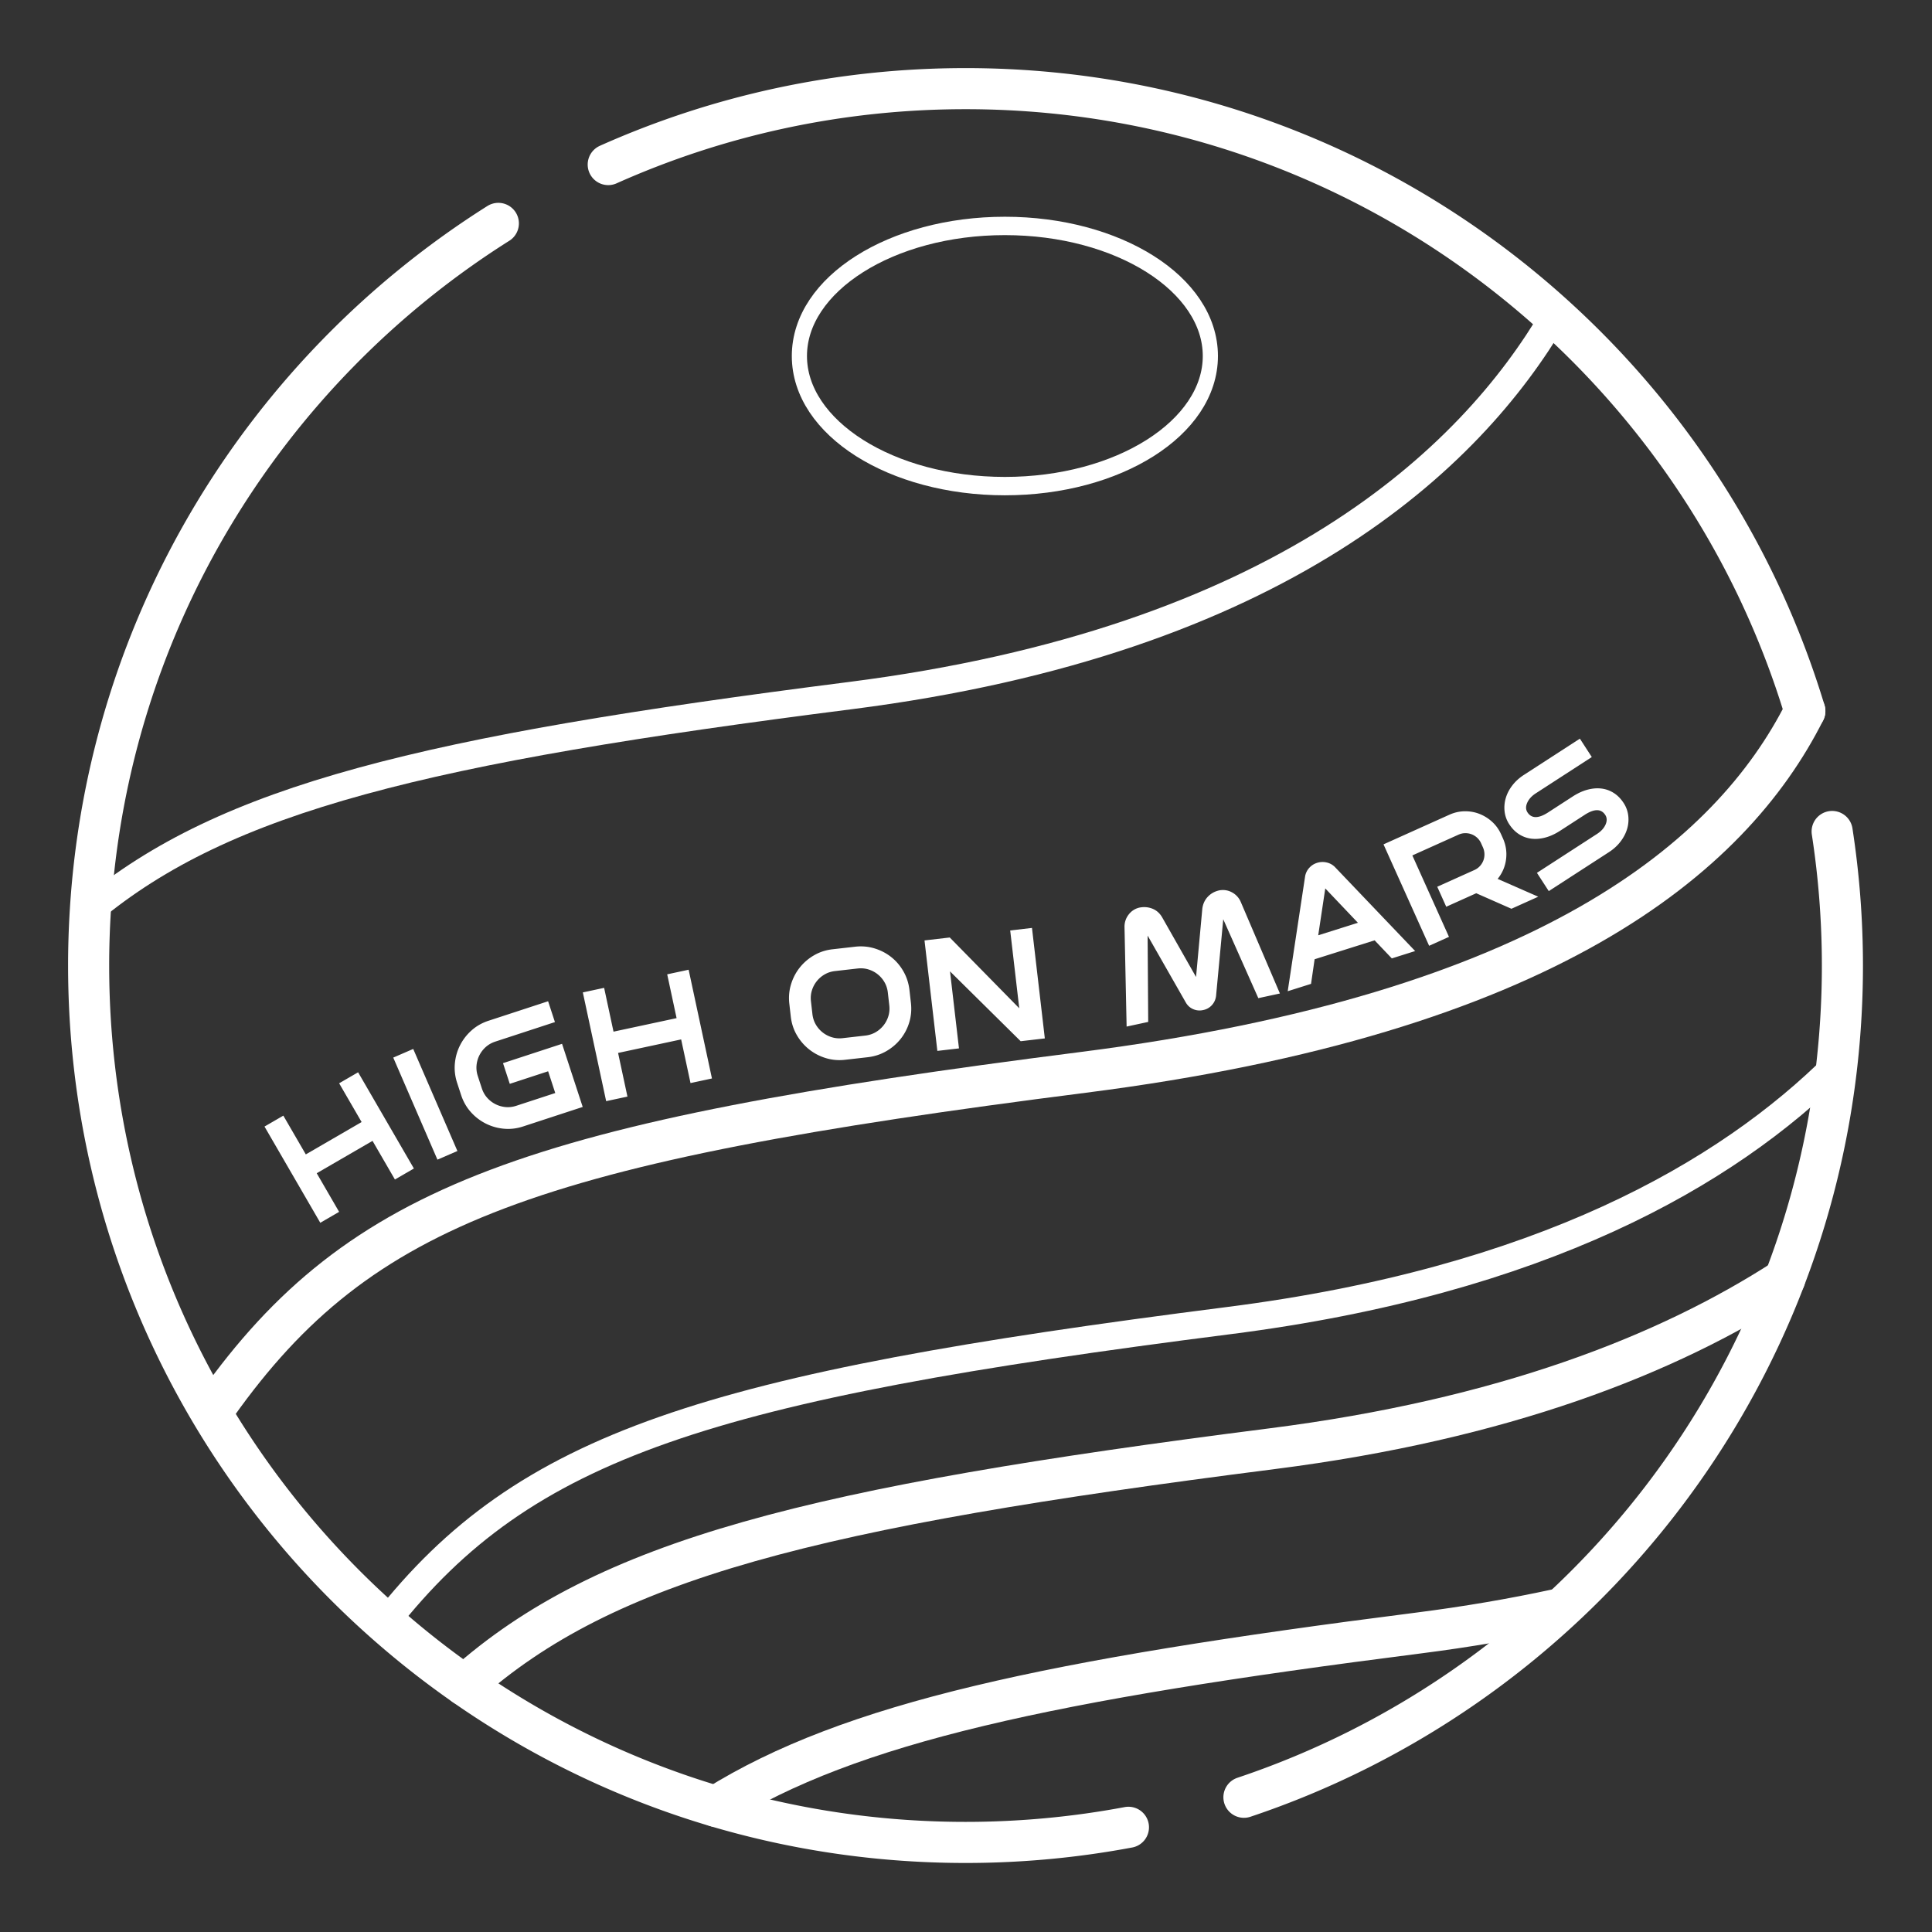 <svg xmlns="http://www.w3.org/2000/svg" fill-rule="evenodd" stroke-linecap="round" stroke-linejoin="round" stroke-miterlimit="10" clip-rule="evenodd" viewBox="0 0 683 683"><rect x="0" y="0" width="683" height="683" fill="#333333" stroke="none"/><path fill="none" stroke="#fff" stroke-width="14.526" d="M439.756 635.368c112.355-37.595 196.04-137.774 209.63-259.145a313.527 313.527 0 0 0 1.944-34.887 311.86 311.86 0 0 0-3.632-47.391M176.176 78.972C94.303 130.62 38.278 219.513 31.942 321.869a309.44 309.44 0 0 0-.608 19.464c0 47.505 10.684 92.509 29.783 132.746 18.1 38.145 43.762 72.006 75.044 99.64 54.663 48.302 126.493 77.613 205.171 77.613 19.68 0 38.93-1.843 57.593-5.349m239.121-394.605a307.838 307.838 0 0 0-15.472-40.574v-.015c-17.586-37.818-42.574-71.505-73.099-99.166-55.014-49.896-128.033-80.286-208.142-80.286-44.988 0-87.727 9.603-126.31 26.84"/><path fill="none" stroke="#fff" stroke-width="14.526" d="M550.116 569.033c-15.195 3.286-31.42 6.077-48.748 8.283-130.352 16.599-200.693 31.607-248.241 61.276m377.81-186.433c-41.534 26.865-99.736 49.625-181.29 59.998-162.218 20.665-235.453 38.954-285.456 83.607"/><path fill="none" stroke="#fff" stroke-width="9.684" d="M649.386 376.223c-39.117 38.98-104.787 76.611-214.977 90.631-184.357 23.476-248.677 43.764-298.247 106.868"/><path fill="none" stroke="#fff" stroke-width="14.526" d="M638.046 251.377c-26.19 52.069-91.712 106.914-255.12 127.728C188.4 403.876 127.525 425.096 76.59 496.791"/><path fill="#fff" fill-rule="nonzero" d="m100.164 394.399 7.945 13.703 19.728-11.437-7.945-13.703 6.707-3.889 19.72 34.016-6.707 3.888-7.916-13.655-19.728 11.438 7.916 13.655-6.657 3.859-19.72-34.015 6.657-3.86zm54.478 15.562-15.62-36.082 7.061-3.057 15.621 36.082-7.062 3.057zm6.961-27.149c-.745-2.278-1.01-4.565-.798-6.86.214-2.297.824-4.437 1.829-6.421a17.8 17.8 0 0 1 4.07-5.263c1.706-1.524 3.7-2.66 5.977-3.405l21.086-6.903 2.411 7.367-21.085 6.903c-1.282.42-2.395 1.05-3.34 1.891a9.851 9.851 0 0 0-3.286 6.484c-.12 1.26.03 2.531.45 3.813l1.416 4.323c.42 1.28 1.05 2.395 1.891 3.34a9.848 9.848 0 0 0 6.484 3.286c1.26.12 2.53-.03 3.812-.45l13.772-4.509-2.516-7.687-13.56 4.44-2.393-7.314 20.872-6.834L206 391.327l-21.086 6.903c-2.277.746-4.555 1.009-6.834.79a17.797 17.797 0 0 1-6.393-1.838 17.783 17.783 0 0 1-5.263-4.07c-1.524-1.707-2.659-3.7-3.405-5.976l-1.416-4.324zm51.967-33.588 3.32 15.487 22.298-4.781-3.32-15.488 7.578-1.625 8.243 38.444-7.579 1.625-3.309-15.433-22.297 4.781 3.31 15.433-7.525 1.614-8.244-38.444 7.524-1.613zm88.732-14.544c2.382-.27 4.675-.068 6.88.604 2.207.673 4.18 1.702 5.92 3.087 1.74 1.385 3.176 3.078 4.308 5.079 1.132 2 1.833 4.191 2.104 6.573l.513 4.52c.271 2.382.079 4.664-.578 6.85a17.368 17.368 0 0 1-3.062 5.887c-1.385 1.74-3.077 3.186-5.076 4.337-1.998 1.15-4.188 1.86-6.569 2.131l-7.98.907c-2.382.27-4.666.068-6.853-.607a17.793 17.793 0 0 1-5.892-3.089 17.806 17.806 0 0 1-4.333-5.047c-1.147-1.98-1.857-4.162-2.127-6.542l-.514-4.52c-.27-2.382-.07-4.676.603-6.881.673-2.206 1.701-4.18 3.086-5.92a17.793 17.793 0 0 1 5.048-4.332c1.98-1.149 4.161-1.859 6.541-2.129l7.981-.907zm11.566 16.211c-.152-1.339-.545-2.557-1.178-3.654a9.85 9.85 0 0 0-5.687-4.525c-1.21-.372-2.486-.481-3.825-.33l-7.981.908c-1.34.152-2.558.545-3.654 1.179a9.834 9.834 0 0 0-4.525 5.686c-.372 1.21-.482 2.485-.33 3.825l.515 4.52c.152 1.34.545 2.558 1.178 3.654a9.851 9.851 0 0 0 5.687 4.527c1.21.37 2.485.48 3.824.328l7.98-.907c1.34-.152 2.558-.545 3.655-1.178a9.85 9.85 0 0 0 4.526-5.687c.371-1.21.48-2.486.328-3.825l-.513-4.52zm17.504 20.624-4.541-39.056 8.927-1.037 24.567 25.02-3.2-27.505 7.7-.896 4.542 39.056-8.537.992-24.98-24.69 3.165 27.227-7.643.889zm66.168-43.721a6.894 6.894 0 0 1 1.36-4.344c.946-1.297 2.198-2.15 3.756-2.563 1.648-.356 3.214-.245 4.698.336 1.486.58 2.659 1.619 3.519 3.119l11.953 21.037 2.212-24.094c.209-1.692.86-3.117 1.951-4.271 1.092-1.156 2.46-1.91 4.108-2.266 1.626-.274 3.138-.017 4.534.773a6.899 6.899 0 0 1 3.032 3.398l13.81 32.3-7.632 1.648-12.399-27.894-2.54 27.096c-.15 1.258-.636 2.34-1.455 3.245a5.601 5.601 0 0 1-3.042 1.748l-.11.023a5.593 5.593 0 0 1-3.493-.338c-1.12-.486-1.989-1.275-2.608-2.367l-13.49-23.636.21 30.525-7.632 1.647-.743-35.122zm57.691 22.623 6.135-40.51a5.908 5.908 0 0 1 1.427-3.04 6.132 6.132 0 0 1 2.81-1.829 6.379 6.379 0 0 1 3.465-.12 5.922 5.922 0 0 1 2.992 1.736l28.224 29.56-8.25 2.601-6.077-6.388-21.215 6.687-1.262 8.702-8.249 2.6zm10.787-19.774 14.035-4.423-11.543-12.145-2.492 16.568zm46.384-42.63c1.742-.783 3.531-1.188 5.367-1.213 1.837-.025 3.576.28 5.217.917a14.446 14.446 0 0 1 4.487 2.786c1.35 1.22 2.416 2.701 3.2 4.442l.621 1.383c1.075 2.391 1.452 4.87 1.129 7.438-.323 2.568-1.314 4.882-2.974 6.942l14.349 6.295-9.476 4.263-12.446-5.487-10.604 4.77-3.18-7.069 13.113-5.9a5.902 5.902 0 0 0 1.98-1.415 6.15 6.15 0 0 0 1.213-1.96c.272-.72.4-1.484.383-2.298a6.1 6.1 0 0 0-.555-2.398l-.623-1.383a5.916 5.916 0 0 0-1.415-1.982 6.135 6.135 0 0 0-1.96-1.211 6.167 6.167 0 0 0-2.273-.395c-.796.01-1.587.19-2.372.544l-16.29 7.328 12.95 28.787-7.017 3.157-16.13-35.857 23.306-10.484zm43.616-6.463c1.761-1.14 3.509-1.937 5.244-2.391 1.736-.455 3.381-.584 4.937-.386 1.555.196 2.999.722 4.333 1.576 1.334.853 2.49 2.035 3.466 3.544a10.331 10.331 0 0 1 1.623 4.469 11.546 11.546 0 0 1-.42 4.723c-.468 1.552-1.246 3.037-2.335 4.456-1.088 1.42-2.45 2.658-4.085 3.716l-21.261 13.77-4.184-6.458 21.263-13.77c1.446-.937 2.447-2.043 3.004-3.319.557-1.274.52-2.4-.11-3.374-1.447-2.231-3.866-2.247-7.26-.05l-8.723 5.649c-1.76 1.14-3.507 1.938-5.243 2.392-1.735.455-3.38.584-4.936.386a10.35 10.35 0 0 1-4.333-1.576c-1.334-.855-2.49-2.035-3.466-3.544a10.323 10.323 0 0 1-1.624-4.47 11.868 11.868 0 0 1 .406-4.746c.457-1.567 1.23-3.06 2.319-4.48 1.088-1.418 2.45-2.657 4.084-3.715l19.8-12.824 4.215 6.506-19.8 12.824c-1.447.936-2.456 2.047-3.03 3.332-.571 1.286-.542 2.415.088 3.39 1.446 2.232 3.881 2.238 7.307.019l8.721-5.649z"/><path fill="none" stroke="#fff" stroke-width="9.684" d="M31.941 321.87c47.787-39.79 118.293-56.823 268.56-75.949 151.911-19.342 219.216-83.527 248.973-134.3"/><path fill="none" stroke="#fff" stroke-width="4.34" d="M0 0c0-16.966-26.335-30.72-58.82-30.72S-117.64-16.966-117.64 0s26.335 30.72 58.82 30.72S0 16.966 0 0z" transform="matrix(1.235 0 0 -1.497 427.886 125.861)"/></svg>